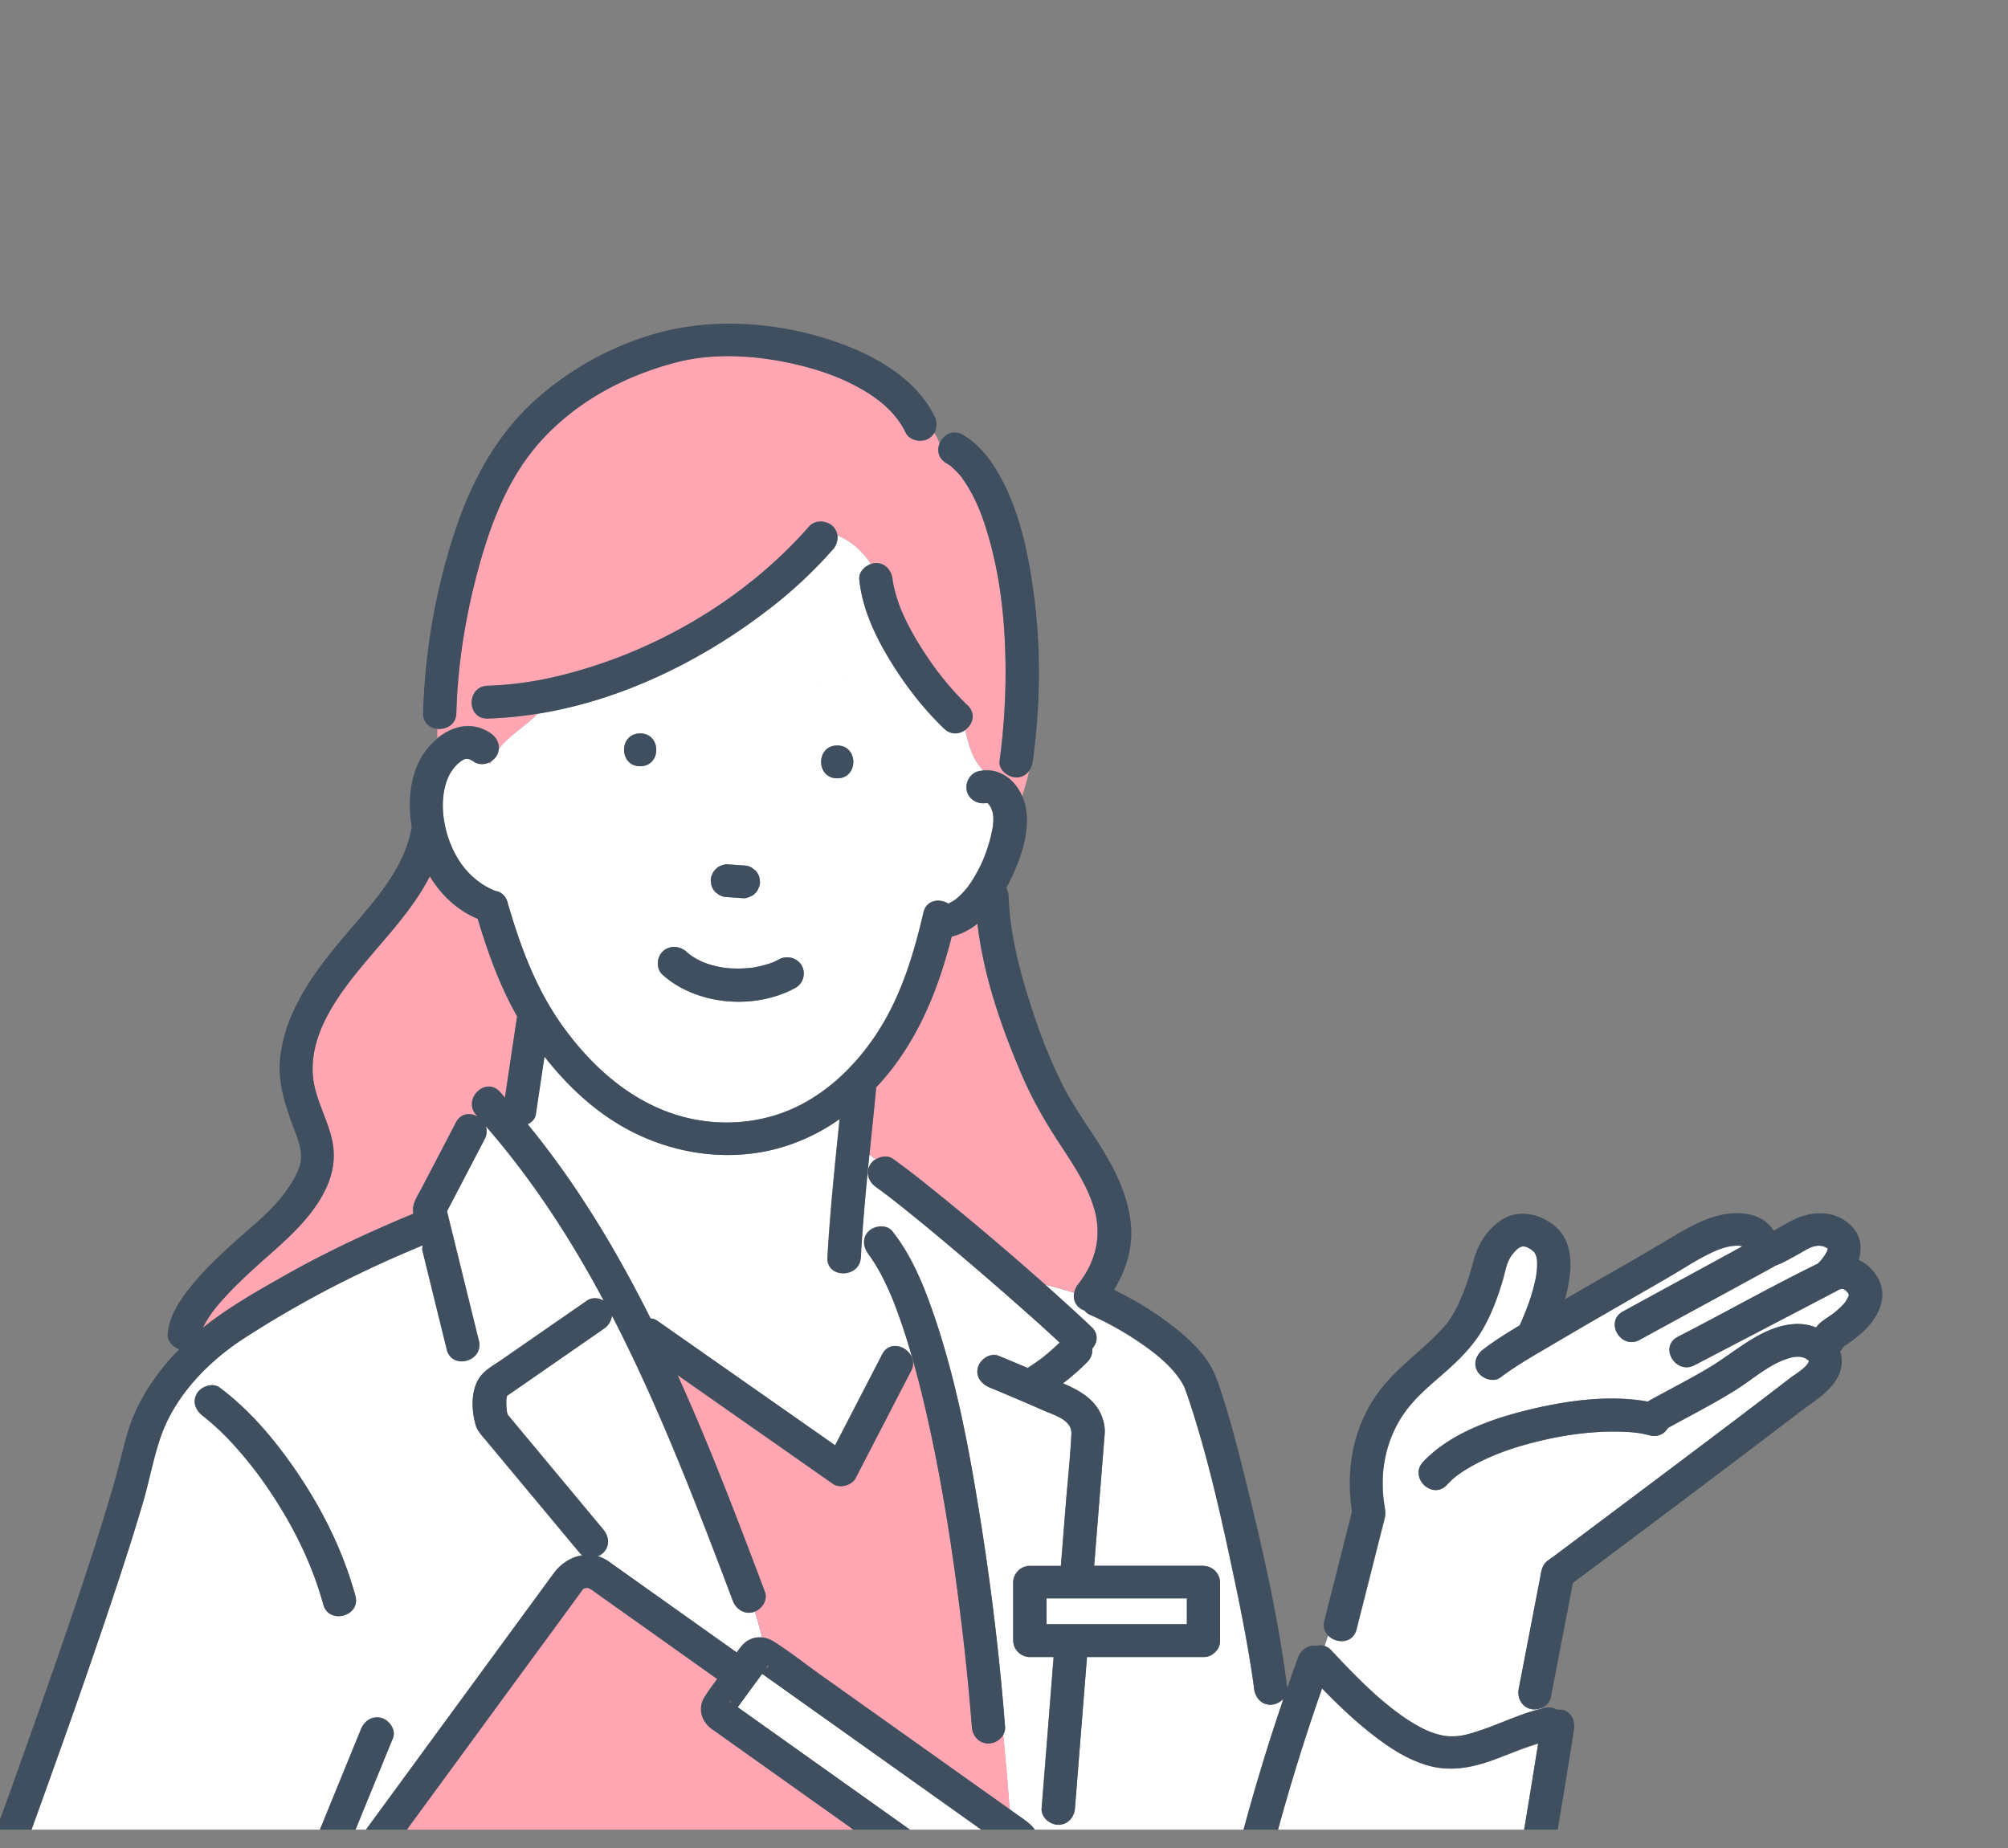 <svg xmlns="http://www.w3.org/2000/svg" width="88" height="81" fill="none"><rect width="100%" height="100%" fill="#808080" stroke="none"/><g clip-path="url(#a)"><g clip-path="url(#b)"><path fill="#fff" d="M21.288 49.342c.064.17.061.37-.044.575-.551 1.055-1.1 2.11-1.651 3.162l.114.463 1.284 5.217c.221.9-1.185 1.28-1.407.383-.087-.36-.178-.719-.265-1.078l-.814-3.312.017-.178c-.884.368-1.762.753-2.626 1.167a45.942 45.942 0 0 0-5.243 2.935c-1.555 1.02-2.979 2.501-3.598 4.266-.323.926-.498 1.915-.773 2.858-.318 1.09-.662 2.17-1.015 3.248a330.67 330.67 0 0 1-2.787 8.084 936.69 936.69 0 0 1-3.005 8.287c-.747 2.036-1.502 4.071-2.244 6.106-.236.644-.501 1.294-.67 1.961-.097.382-.14.767-.106 1.161.018.213.129.572.228.76.175.333.292.474.531.724.233.244.487.468.744.69.624.534 1.22 1.103 1.867 1.61l.01.005c.028.02.055.043.084.063.064.05.131.098.198.147.158.118.318.233.479.35.385.28.776.556 1.167.829 2.03 1.42 4.087 2.797 6.15 4.171a992.697 992.697 0 0 0 8.319 5.468c.143-.222.283-.443.426-.667 1.216-1.909 2.433-3.815 3.65-5.724.645-1.009 1.287-2.018 1.931-3.027-.32-.233-.642-.469-.965-.701l-6.82-4.954-4.297-3.122c-.242-.175-.464-.497-.336-.81.248-.61.497-1.216.747-1.826l3.227-7.896 2.022-4.948c.132-.325.415-.558.77-.523.042.003.085.009.126.02.35.095.657.523.51.886-.247.609-.495 1.216-.746 1.825-.49 1.202-.98 2.403-1.474 3.602l4.73-6.46c1.278-1.742 2.553-3.486 3.831-5.229.242-.33.484-.666.73-.994.309-.411.758-.693 1.24-.76a.549.549 0 0 1-.126-.106c-.613-.733-1.223-1.468-1.835-2.201-.744-.892-1.485-1.786-2.23-2.677-.18-.218-.414-.445-.492-.721-.202-.693-.231-1.67.288-2.234.23-.25.57-.437.85-.63l1.493-1.035c.75-.52 1.5-1.04 2.25-1.558.225-.155.525-.12.75.018-1.46-2.731-3.146-5.336-5.188-7.679l-.006.009Zm-7.12 20.982c-.49-1.788-1.324-3.46-2.362-5.002a17.027 17.027 0 0 0-1.523-1.952 11.373 11.373 0 0 0-1.389-1.314c-.315-.235-.482-.614-.263-.982.18-.308.683-.492.998-.26 1.345 1.007 2.433 2.312 3.37 3.686 1.135 1.662 2.045 3.504 2.576 5.442.245.897-1.161 1.274-1.406.382Z"/><path fill="#fff" d="M65.981 76.933c-1.126.46-2.255.8-3.469.431-.825-.25-1.555-.719-2.235-1.233-.84-.641-1.607-1.368-2.34-2.125a91.468 91.468 0 0 0-2.5 8.377c-.222.9-1.628.518-1.407-.382a89.426 89.426 0 0 1 2.183-7.44l-.023-.052a.783.783 0 0 1-.505.213c-.43 0-.683-.333-.73-.718-.029-.248-.026-.213-.055-.414-.026-.179-.053-.357-.082-.535-.061-.385-.128-.77-.195-1.156a82.858 82.858 0 0 0-.5-2.538c-.568-2.694-1.16-5.425-2.036-8.044-.055-.166-.117-.33-.178-.497-.006-.011-.006-.017-.008-.026 0-.005-.003-.005-.006-.011-.041-.075-.08-.153-.126-.224-.344-.555-.898-1.047-1.447-1.45a13.92 13.92 0 0 0-2.574-1.488.546.546 0 0 1-.218-.176.75.75 0 0 1-.269-.158c-.187-.184-.233-.408-.187-.624a20.914 20.914 0 0 0-1.269-.359c.686.612 1.366 1.227 2.034 1.857.32.302.26.687.032.943a.749.749 0 0 1-.204.575c-.336.342-.7.658-1.08.951.056.026.111.05.164.072.75.34 1.4.77 1.613 1.613.05.198.061.362.047.555l-.458 5.755h4.779c.394 0 .73.33.73.719v2.555a.654.654 0 0 1-.199.489c-.003.006-.009.009-.014.014-.01.009-.018.018-.027.023a.681.681 0 0 1-.493.193h-5.097c-.175 2.21-.35 4.421-.528 6.632-.032.388-.31.719-.73.719-.373 0-.761-.331-.73-.72l.22-2.759.306-3.872h-1.042a.736.736 0 0 1-.729-.719v-2.555c0-.388.335-.719.73-.719h1.36c.072-.9.142-1.802.215-2.702.082-1.026.196-2.056.245-3.085.03-.624-.776-.828-1.249-1.038a81.484 81.484 0 0 0-1.628-.701c-.187-.078-.373-.158-.563-.236-.04-.017-.114-.046-.143-.06-.365-.15-.624-.469-.51-.886.096-.339.533-.652.898-.503.426.176.852.354 1.278.535.201-.13.4-.264.592-.405.283-.222.555-.457.812-.707-.383-.354-.768-.705-1.156-1.053a175.49 175.49 0 0 0-3.76-3.257 99.32 99.32 0 0 0-1.813-1.492 51.31 51.31 0 0 0-.776-.612l-.079-.06-.011-.009c-.05-.037-.1-.075-.152-.112-.1-.075-.198-.147-.298-.218-.32-.228-.475-.621-.262-.984a.699.699 0 0 1 .242-.235 2.447 2.447 0 0 0-.28-.199c-.152 1.5-.292 3.002-.377 4.508-.052.923-1.51.925-1.458 0 .113-2.03.326-4.048.533-6.069a8.621 8.621 0 0 1-2.891 1.337c-2.095.512-4.31.187-6.215-.785-1.511-.77-2.786-1.957-3.83-3.288-.126.842-.252 1.684-.38 2.527-.032.204-.178.35-.359.436a38.984 38.984 0 0 1 2.139 2.884c1.21 1.805 2.276 3.694 3.247 5.628a.588.588 0 0 1 .29.098c.35.245.7.492 1.05.736 2.249 1.575 4.502 3.15 6.751 4.729l2.066-3.993c.306-.592 1.036-.385 1.27.083l.02-.037c-.17-.586-.35-1.167-.558-1.742-.11-.305-.224-.61-.35-.909-.009-.02-.014-.031-.017-.043-.006-.011-.012-.023-.02-.043-.03-.063-.056-.126-.086-.19-.055-.12-.113-.24-.172-.362a7.945 7.945 0 0 0-.569-.986c-.029-.043-.23-.307-.105-.152-.242-.308-.306-.713 0-1.018.254-.25.788-.307 1.033 0 .829 1.047 1.342 2.291 1.777 3.54 1.033 2.966 1.608 6.096 2.098 9.19a113.66 113.66 0 0 1 1.068 9 .6.6 0 0 1-.085.34c.108 1.112.202 2.21.283 3.274l.461.327c.383.274.788.538.788 1.073 0 .348-.19.586-.382.845.832.592 1.663 1.181 2.495 1.774 1.143.813 2.302 1.61 3.43 2.44.75.552.996 1.532.459 2.323-.073.106-.155.21-.23.316l-1.162 1.584-4.417 6.031c-1.99 2.717-3.98 5.436-5.973 8.153-.073.098-.143.196-.216.293.493.043 1.001.115 1.424.383.505.322.907.871.922 1.477.03 1.271-1.313 1.909-2.413 2.027-.17.017-.333.023-.499.023.257.192.514.385.765.586.507.406 1.056.9 1.068 1.593a2.322 2.322 0 0 1-.937 1.863c-.496.365-1.1.411-1.67.233a2.309 2.309 0 0 1-.381 1.23c-.339.506-.91.859-1.52.96.09.518-.038 1.061-.374 1.529-.49.685-1.173.906-1.89.874.02.314-.05.636-.214.952a1.967 1.967 0 0 1-1.534 1.041c-.616.063-1.211-.179-1.748-.449-.362-.184-.712-.385-1.085-.543l-.117.161c-.388.532-.776 1.061-1.167 1.592-.079.107-.155.213-.234.319-.554.742-1.532 1.024-2.351.501l-.879-.624c-1.995-1.42-3.991-2.84-5.99-4.258l-8.409-5.976-1.14-.811-.03 2.329c.418-.101.925.12.917.669v.067c.038 1.566-.044 3.147-.065 4.714-.05 3.522-.105 7.04-.166 10.562-.079 4.645-.163 9.291-.26 13.936-.102 4.982-.216 9.964-.347 14.943-.114 4.292-.242 8.587-.405 12.876 2.299 0 4.598-.014 6.897-.04 4.7-.052 9.401-.138 14.102-.236 2.045-.043 4.087-.089 6.13-.141l.157-2.055.928-12.051.587-7.624c.029-.388.309-.718.729-.718.373 0 .759.33.73.718-.07.92-.143 1.84-.214 2.76l-.927 12.051c-.193 2.492-.386 4.987-.575 7.48l1.254.129c-.005-.362.23-.721.704-.707l1.922.06c2.804.087 5.611.176 8.415.262l4.485.138c-.02-.679-.01-1.363-.015-2.035-.02-1.88-.035-3.761-.05-5.641-.02-2.547-.037-5.094-.052-7.638-.02-2.869-.038-5.738-.056-8.607-.017-2.854-.037-5.709-.058-8.563-.017-2.504-.038-5.005-.061-7.509a847.413 847.413 0 0 0-.064-5.445 74.67 74.67 0 0 0-.257-5.108c-.435-5.183-1.231-10.323-1.952-15.472-.306-2.193-.607-4.392-.802-6.6-.155-1.748-.26-3.513-.126-5.267.03-.388.31-.718.73-.718.256 0 .513.158.644.38.389.128.712.347 1.033.56.07-.308.417-.546.718-.546.199 0 .359.074.479.19.14.132.224.321.25.528.038.302.123.684.216 1.01a5.338 5.338 0 0 0 .92 1.88c.064.088-.012-.007.081.103.09.103.181.207.277.307.102.107.21.207.321.302.059.052.12.1.181.15l.015.011c.017.012.032.026.05.038.224.158.455.301.697.428.076.04.154.078.233.112l.09.04c.111.043.225.087.34.124.265.086.536.152.81.201.027.006.117.017.155.023l.128.014c.137.012.277.02.415.026.277.009.554-.008.828-.034h.038c.012 0 .026-.006.053-.009l.19-.031a5.79 5.79 0 0 0 .373-.08 6.68 6.68 0 0 0 .782-.251l.087-.04a5.392 5.392 0 0 0 .531-.276c.117-.07.234-.141.345-.219.04-.028.078-.054.116-.083.012-.009.088-.07.111-.086.202-.167.391-.348.566-.544.05-.054.096-.112.143-.166.015-.02.047-.064.061-.08a4.657 4.657 0 0 0 .418-.688c.029-.057.058-.118.084-.178.009-.023.035-.08.041-.104.312-.833.479-1.733.662-2.601.257-1.21.49-2.424.715-3.64.493-2.656.949-5.32 1.39-7.986.154-.931.303-1.865.454-2.797l.035-.218c-.484.146-.957.325-1.427.517l.004-.014Zm-26.099 54.042c-.94 0-.94-1.438 0-1.438s.94 1.438 0 1.438Zm0-12.606c-.94 0-.94-1.437 0-1.437s.94 1.437 0 1.437Z"/><path fill="#FFA6B2" d="M43.063 37.716c-.016.04-.016.044 0 0Z"/><path fill="#fff" d="M33.007 70.66c-.402.11-.761-.137-.898-.502a255.614 255.614 0 0 0-1.911-4.957c-1.019-2.54-2.116-5.088-3.385-7.54a.802.802 0 0 1-.356.578l-.779.54c-.96.664-1.92 1.331-2.877 1.995-.195.136-.394.268-.586.406v.014s.014-.006-.006.006c-.009.04-.02.089-.023.11 0 .014-.006.048-.006.149 0 .074 0 .152.008.227 0 .04.006.083.012.123l.026.153c0 .011.006.023.01.034.127.155.259.31.387.469 1.27 1.523 2.539 3.05 3.808 4.573.25.302.3.72 0 1.018a.69.69 0 0 1-.245.153c.125.037.25.086.37.158.108.063.207.14.307.212 1.604 1.142 3.21 2.283 4.814 3.421.201.144.403.288.604.428.102-.146.207-.293.33-.405.216-.198.504-.279.785-.253a20.549 20.549 0 0 0-.313-1.141c-.026.011-.052.023-.078.032h.002Z"/><path fill="#FFA6B2" d="M36.494 29.834c-.107.006-.05.017 0 .006.006 0 .009-.003.015-.006h-.015ZM36.506 29.83h.002l.014-.005a.028.028 0 0 1-.016.005ZM36.989 29.848s-.041-.011-.067-.014c.023.006.043.011.067.014ZM33.348 34.16v.023c-.02.102-.005.031 0-.023ZM35.992 29.956H36l.012-.01-.02.01ZM22.14 61.236a.235.235 0 0 1 .059-.031.128.128 0 0 0 .017-.02l-.075.051ZM22.227 61.159c0-.014-.005 0-.01.023 0 0 .01-.016.01-.023ZM36.918 29.833l-.023-.005c.007 0 .012.002.018.005h.005ZM35.935 29.986c.018-.008.038-.017.053-.028a.167.167 0 0 0-.053.028ZM56.188 74.51l.023.052c.012-.035.02-.07.032-.101a.817.817 0 0 1-.056.049Z"/><path fill="#fff" d="M67.075 74.897c-.402-.109-.583-.503-.51-.885l.93-4.83c.05-.256.065-.52.266-.718.096-.095.24-.181.347-.262l1.462-1.095c1.762-1.32 3.522-2.642 5.281-3.967l1.4-1.058a271.37 271.37 0 0 0 2.21-1.688c.224-.172.76-.477.822-.75a.578.578 0 0 0-.046-.04c-.015-.009-.097-.066-.123-.08a.462.462 0 0 0-.044-.018 1.142 1.142 0 0 1-.131-.037c-.251-.03-.452.023-.7.112-.768.276-1.424.868-2.107 1.3-.98.623-2.016 1.14-3.032 1.704a.69.69 0 0 1-.787.325 4.458 4.458 0 0 0-.978-.15 11.135 11.135 0 0 0-1.158-.006c-.858.04-1.707.17-2.544.363-.826.19-1.655.437-2.428.787-.344.155-.68.33-1 .532a3.52 3.52 0 0 0-.794.647c-.642.678-1.672-.342-1.033-1.018 1.228-1.296 3.157-1.94 4.864-2.334 1.587-.368 3.34-.595 4.971-.305.91-.509 1.847-.974 2.74-1.515 1.179-.713 2.355-1.863 3.817-1.886.288-.005.569.052.825.156.05-.072.108-.141.175-.199.17-.143.36-.255.537-.385.015-.008.044-.031.067-.049a2.845 2.845 0 0 0 .222-.19c.073-.066.14-.134.207-.206.024-.026.047-.058.07-.084l.01-.014c.046-.066.078-.15.125-.216l.02-.057v-.035l-.018-.054c0-.003-.005-.009-.005-.012-.032-.02-.044-.054-.03-.043l-.005-.006s-.062-.063-.097-.095c-.014-.008-.026-.017-.04-.023l-.018-.008-.035-.015h-.026c-.006 0-.024 0-.041.003a.107.107 0 0 0-.03.006l-.087.026a.118.118 0 0 1-.026.014l-.023.017a.621.621 0 0 0-.076.04.8.8 0 0 1-.164.084l-.472.25-5.567 2.907c-.829.434-1.567-.808-.736-1.242.269-.141.537-.282.806-.42 1.774-.926 3.53-1.909 5.333-2.788.137-.133.23-.253.321-.397.067-.11.117-.19.117-.265a.693.693 0 0 0-.266-.115c-.379-.063-.682.17-1.015.354-.333.184-.674.385-1.036.517-.02.015-.038.03-.058.04-1.952 1.073-3.916 2.13-5.868 3.203-.823.451-1.558-.79-.735-1.242 1.745-.957 3.493-1.903 5.237-2.857a.535.535 0 0 0-.201-.026c-.461-.012-.925.187-1.33.39-.572.288-1.112.648-1.664.967-.787.457-1.581.911-2.369 1.368-.88.509-1.762 1.018-2.637 1.535-.811.48-1.655.946-2.407 1.515-.316.239-.818.046-.998-.259-.216-.365-.05-.747.262-.983.502-.38 1.039-.718 1.587-1.043a3.99 3.99 0 0 0 .01-.026c.28-.633.53-1.288.673-1.966.053-.248.082-.495.076-.748a.887.887 0 0 0-.04-.29c0-.012-.021-.06-.03-.09-.006 0-.04-.063-.035-.063-.073-.086-.277-.241-.435-.27-.224-.037-.385.15-.52.314-.282.336-.32.724-.44 1.14-.248.846-.589 1.76-1.088 2.493-.417.61-.972 1.147-1.529 1.63-.724.63-1.432 1.216-1.92 2.053a5.367 5.367 0 0 0-.732 2.745c0 .322.023.641.076.96.029.187.058.345.02.538-.026.123-.064.247-.093.37l-.43 1.697c-.238.948-.48 1.897-.72 2.843-.16.632-.901.63-1.249.258l-.148.463a.72.72 0 0 1 .288.187c.928.995 1.94 2.044 3.023 2.82.33.236.677.457 1.042.636.035.017.195.086.207.094.056.02.108.044.164.06.13.047.268.084.405.116.02.006.093.017.14.026.04.006.105.011.12.014a2.877 2.877 0 0 0 .507-.011c.038-.006.088-.012.1-.015.116-.02.23-.049.344-.08 1.076-.293 2.057-.831 3.145-1.096v-.025a.77.77 0 0 1-.46.031h-.007Z"/><path fill="#FFA6B2" d="M47.94 52.943c-.31-1.026-.93-1.934-1.514-2.825-.633-.963-1.185-1.927-1.64-2.984-.904-2.105-1.683-4.355-1.952-6.647a2.967 2.967 0 0 1-1.126.567c-.546 2.133-1.322 4.16-2.716 5.921-.19.24-.392.472-.604.696 0 .026.005.052.002.078-.093.954-.192 1.909-.288 2.863.099.06.192.127.28.198.227-.14.534-.18.755-.023.599.426 1.173.883 1.742 1.34a132.28 132.28 0 0 1 4.928 4.171c.423.11.846.224 1.27.36a.952.952 0 0 1 .186-.391c.78-.99 1.033-2.145.677-3.326v.002ZM21.504 32.142a.771.771 0 0 1 .356.678c.487-.62 1.2-1.009 1.707-1.54-.727.115-1.456.19-2.191.21-.94.025-.937-1.412 0-1.438a15.116 15.116 0 0 0 3.189-.448c4.152-1.018 8.102-3.346 10.903-6.54.26-.296.768-.259 1.033 0 .117.115.181.256.199.4.598.235 1.103.698 1.47 1.253a.732.732 0 0 1 .216-.04c.423 0 .689.333.73.718.002.035.005.052.005.058 0 .008.003.023.01.043.01.063.023.123.034.187a6.397 6.397 0 0 0 .365 1.138c.201.477.502 1.018.794 1.489.592.952 1.269 1.828 2.083 2.607.376.363.219.84-.111 1.075.154.642.315 1.294.794 1.768.781-.071 1.406.446 1.703 1.136.114-.368.231-.742.313-1.133a.667.667 0 0 1-.572.3c-.356 0-.782-.334-.73-.72.178-1.319.269-2.647.263-3.975-.006-2.004-.204-4.027-.776-5.956-.219-.736-.458-1.383-.846-2.039a6.78 6.78 0 0 0-.28-.428c-.015-.023-.032-.043-.05-.066v-.006c-.053-.057-.102-.118-.155-.172-.09-.098-.19-.187-.288-.276-.015-.012-.024-.023-.033-.029-.005 0-.014-.006-.029-.017-.047-.029-.093-.06-.143-.09-.356-.21-.411-.569-.291-.865-.068-.164-.138-.327-.24-.451a.69.69 0 0 1-.248.244c-.32.184-.826.092-.998-.258-.39-.794-1.024-1.363-1.797-1.829-.899-.54-1.859-.885-2.886-1.135-1.715-.417-3.647-.558-5.295-.138-2.247.569-4.342 1.67-5.92 3.363-1.45 1.561-2.233 3.542-2.793 5.557-.586 2.107-.945 4.292-1.003 6.474-.015.497-.444.724-.832.687v.405c.662-.54 1.532-.759 2.334-.213l.006.012Z"/><path fill="#fff" d="M43.498 35.603c-.009-.029-.079-.218-.055-.167a.857.857 0 0 0-.172-.244l-.012-.006c-.382.078-.78-.117-.887-.503-.102-.362.125-.799.51-.885.07-.015.14-.026.208-.032-.479-.477-.64-1.127-.794-1.768-.26.187-.624.224-.922-.06-.913-.877-1.701-1.903-2.36-2.978-.669-1.09-1.226-2.283-1.357-3.56-.032-.31.222-.58.513-.678-.367-.555-.872-1.017-1.47-1.253a.79.79 0 0 1-.199.615 20.06 20.06 0 0 1-2.795 2.61c-2.903 2.243-6.445 4-10.139 4.588-.505.53-1.217.918-1.707 1.541a.673.673 0 0 1-.093.305.73.73 0 0 1-.23.23l-.036.069c0 .075-.02.052-.058-.017-.216.1-.476.112-.677-.026-.263-.178-.376-.173-.619.011a1.84 1.84 0 0 0-.536.728c-.23.586-.254 1.247-.155 1.837.216 1.313.94 2.54 2.194 3.061.012.006.018.012.03.017a.66.66 0 0 1 .554.495c.56 1.935 1.243 3.809 2.436 5.459 1.085 1.506 2.486 2.84 4.216 3.59 1.692.736 3.641.82 5.383.193 1.704-.615 3.105-1.917 4.091-3.39 1.103-1.646 1.66-3.492 2.107-5.398.128-.558.712-.624 1.094-.382.003 0 .005-.003.011-.009.067-.04.14-.075.207-.115.036-.023.07-.049.106-.072.008-.011.12-.1.134-.115.11-.103.216-.212.312-.327.003-.006.058-.078.076-.095.047-.063.09-.127.134-.19.09-.135.172-.273.251-.414.079-.14.152-.288.222-.434.02-.04.038-.083.055-.124a7.674 7.674 0 0 0 .356-1.08 6.014 6.014 0 0 0 .09-.449v-.023c0-.049.01-.098.012-.147.006-.08 0-.16 0-.241 0 .037-.017-.127-.026-.167h-.003Zm-12.286 2.722a.509.509 0 0 1 .151-.23.56.56 0 0 1 .234-.149.557.557 0 0 1 .28-.063c.029 0 .058.003.087.006l.61.043c.131 0 .254.034.368.097l.148.112c.091.09.152.196.187.317l.026.19a.528.528 0 0 1-.064.275.508.508 0 0 1-.151.23.56.56 0 0 1-.234.15.557.557 0 0 1-.28.063l-.087-.006-.61-.043a.747.747 0 0 1-.368-.098l-.149-.112a.716.716 0 0 1-.186-.316c-.01-.063-.018-.126-.027-.19a.529.529 0 0 1 .065-.276Zm-3.155-4.74c-.94 0-.94-1.437 0-1.437s.94 1.437 0 1.437Zm6.81 9.708c-1.776.98-4.31.785-5.83-.566-.294-.262-.268-.753 0-1.018.29-.285.739-.259 1.034 0l.131.112c.014.012.047.035.067.049.085.058.17.11.257.161a3.672 3.672 0 0 0 .341.164 4.119 4.119 0 0 0 .776.207l.082.014c.04.006.082.009.123.015a5.442 5.442 0 0 0 .948 0c.044-.003.084-.009.128-.012h.023c.01 0 .015-.003.033-.006.09-.017.18-.031.271-.051.18-.04.356-.09.531-.15.038-.014.079-.032.12-.043h.005c.076-.04.15-.075.222-.115.345-.19.797-.083.998.259a.723.723 0 0 1-.263.983l.003-.003Zm1.824-9.179c-.94 0-.94-1.437 0-1.437s.94 1.437 0 1.437Z"/><path fill="#FFA6B2" d="M21.502 33.425c.009-.026.023-.046.035-.07a.982.982 0 0 1-.094.055c.038.07.059.092.059.018v-.003ZM39.925 60.087c-.808 1.564-1.62 3.13-2.428 4.695-.166.325-.688.474-.998.258-.35-.244-.7-.491-1.05-.736-1.92-1.345-3.84-2.687-5.76-4.033 1.413 3.114 2.63 6.322 3.831 9.507.129.336-.113.721-.431.854.113.376.218.756.312 1.141.166.017.33.069.475.161.718.448 1.392.989 2.084 1.48l7.633 5.425.662.472a186.99 186.99 0 0 0-.283-3.275.775.775 0 0 1-.645.38c-.414 0-.7-.33-.73-.719a105.086 105.086 0 0 0-.458-4.588c-.376-3.133-.86-6.261-1.57-9.34a44.56 44.56 0 0 0-.61-2.363l-.02.037a.689.689 0 0 1-.008.644h-.006ZM20.933 40.269s-.014-.003-.02-.006c-.89-.37-1.585-1.044-2.078-1.851-.691 1.354-1.797 2.54-2.754 3.676-1.194 1.415-2.58 3.214-2.358 5.17.111.97.66 1.836.846 2.793.199 1.012-.13 1.932-.703 2.772-.767 1.13-1.823 1.937-2.821 2.857-.546.503-1.08 1.02-1.552 1.593a4.721 4.721 0 0 0-.604.925l-.006.009c1.147-.914 2.445-1.65 3.723-2.369 1.78-.997 3.627-1.857 5.511-2.639v-.011c-.078-.4.16-.725.339-1.064.166-.32.332-.635.499-.954l1.03-1.973c.213-.408.63-.434.945-.255-.017-.023-.038-.046-.055-.066-.625-.688.405-1.708 1.033-1.018.075.083.145.17.221.253l.02-.127c.17-1.127.34-2.253.505-3.38 0-.017.01-.029.015-.046-.764-1.346-1.29-2.809-1.733-4.286l-.003-.003ZM25.904 69.66c-.154-.095-.192-.075-.318-.04-.008 0-.037.028-.055.049-.006.008-.015.017-.02.026-.812 1.118-1.631 2.227-2.448 3.34l-4.966 6.781c-1.786 2.441-3.575 4.879-5.36 7.32-.447 1.089-.893 2.181-1.337 3.27.353.257.707.512 1.06.768 2.272 1.65 4.545 3.3 6.818 4.953l4.298 3.122a.92.92 0 0 1 .298.363 47.065 47.065 0 0 0 2.742 1.46c.35.172.704.336 1.062.489l.032.014s.006 0 .018.009c.032.011.061.026.093.037.08.032.16.063.243.092.128.046.256.092.388.129.12.035.245.055.364.09h.012c.053-.006.108-.003.16-.009.56-.055 1.112-.27 1.634-.469.47-.178.922-.353 1.427-.405.476-.049.963 0 1.43.103a4.977 4.977 0 0 1 1.517.619c.543.336.969.784 1.427 1.216.484.454.989.848 1.558 1.112 1.202-1.641 2.404-3.28 3.603-4.922l5.305-7.24 3.084-4.212c.084-.115.172-.23.254-.345a.26.26 0 0 0 .032-.046c.099-.161.064-.19.044-.314a.04.04 0 0 0-.006-.02c-.35-.276-.73-.52-1.091-.776l-4.937-3.51-.43.587c-.311.422-.72.632-1.198.514a.56.56 0 0 1-.28-.1.765.765 0 0 1-.187-.133c-2.133-1.515-4.266-3.033-6.396-4.548-1.17-.83-2.34-1.664-3.51-2.495l-.934-.664c-.046-.034-.096-.066-.143-.1-.478-.351-.627-.935-.294-1.44.166-.257.347-.504.53-.751l-3.518-2.501c-.584-.414-1.167-.83-1.754-1.245-.081-.057-.163-.126-.25-.178Z"/><path fill="#fff" d="m33.617 73.067-.052.072c.11-.078.18-.26.052-.072ZM32.027 74.607l.07.052c-.082-.1-.254-.176-.07-.052ZM32.883 74.064l-.551.753v.006c.321.233.648.463.975.696 1.998 1.423 4 2.843 5.998 4.266l3.493 2.484.516-.705c.184-.25.368-.5.552-.753v-.006c-.321-.233-.648-.463-.975-.695a4643.34 4643.34 0 0 1-6.054-4.307c-.884-.63-1.768-1.256-2.652-1.885l-.785-.558c-.172.236-.344.468-.517.704Z"/><path fill="#3F4F5F" d="M42.132 71.109c.184 1.526.339 3.056.458 4.588.03.388.315.719.73.719a.785.785 0 0 0 .645-.38.589.589 0 0 0 .084-.339 113.669 113.669 0 0 0-1.068-9c-.49-3.094-1.065-6.225-2.098-9.191-.434-1.248-.948-2.493-1.777-3.539-.242-.308-.776-.25-1.032 0-.307.302-.243.71 0 1.018-.126-.158.075.106.105.152a8.2 8.2 0 0 1 .569.986c.058.12.116.239.172.362.029.063.055.127.084.19.01.02.015.035.02.043.007.012.01.023.018.043.126.3.242.604.35.909.208.575.389 1.155.558 1.742.224.782.426 1.57.61 2.363.709 3.076 1.193 6.206 1.57 9.34l.002-.006Z"/><path fill="#3F4F5F" d="M52.731 68.625h-4.78l.459-5.755a1.64 1.64 0 0 0-.047-.555c-.213-.842-.863-1.274-1.613-1.613-.056-.026-.111-.049-.164-.072a10.58 10.58 0 0 0 1.08-.951.752.752 0 0 0 .204-.575c.225-.256.289-.641-.032-.943a112.694 112.694 0 0 0-2.034-1.857c-.221-.058-.446-.112-.668-.167.222.055.447.11.668.167a132.28 132.28 0 0 0-4.928-4.171 37.232 37.232 0 0 0-1.742-1.34c-.221-.158-.528-.12-.755.023.554.457.884 1.095 1.505 1.3-.621-.205-.95-.843-1.505-1.3a.726.726 0 0 0-.242.236c-.216.362-.059.756.262.983.1.072.201.144.298.218.05.038.099.075.151.112l.012.01.079.06c.26.2.52.405.776.612.61.489 1.214.989 1.812 1.492a167.677 167.677 0 0 1 3.76 3.257c.389.345.774.698 1.156 1.052-.26.25-.528.486-.81.707-.193.144-.392.276-.593.406-.426-.182-.852-.36-1.278-.535-.365-.15-.802.16-.899.503-.116.414.146.733.51.885l.144.06c.187.078.376.156.563.236.546.23 1.088.463 1.628.702.473.21 1.281.414 1.249 1.038-.05 1.029-.163 2.058-.245 3.084-.073.9-.143 1.803-.216 2.702h-1.36c-.394 0-.73.33-.73.719v2.556c0 .388.336.718.73.718h1.042l-.306 3.872-.22 2.76c-.032.388.357.719.73.719.42 0 .697-.33.73-.719.175-2.21.35-4.421.528-6.632h5.097a.681.681 0 0 0 .493-.192l.026-.023c.003-.006.009-.009.015-.015a.653.653 0 0 0 .198-.488v-2.556a.736.736 0 0 0-.73-.719l-.008-.011Zm-.73 2.555h-6.138v-1.118h6.139v1.118ZM40.953 18.243c-.873-1.771-2.837-2.789-4.654-3.372-1.981-.633-4.158-.857-6.22-.544-2.358.36-4.707 1.53-6.484 3.082-1.835 1.601-2.941 3.686-3.685 5.957a27.947 27.947 0 0 0-1.369 7.893c-.011.426.295.656.628.688.39.037.82-.19.831-.688.059-2.184.42-4.37 1.004-6.473.56-2.016 1.342-3.996 2.792-5.557 1.576-1.696 3.674-2.794 5.92-3.364 1.649-.417 3.58-.279 5.296.138 1.027.25 1.987.595 2.886 1.136.773.466 1.406 1.032 1.797 1.828.172.348.677.443.998.259.11-.063.19-.15.248-.244a.771.771 0 0 0 .014-.74h-.002ZM45.324 26.18c-.236-1.854-.624-3.78-1.564-5.427-.379-.667-.88-1.297-1.555-1.694-.45-.264-.878.003-1.027.377.152.374.292.767.75.767-.458 0-.595-.39-.75-.767-.12.296-.064.655.292.865.047.029.093.06.143.09l.03.017c.008.005.017.017.031.028.1.09.199.178.289.276.053.055.102.115.152.173v.005c.02.023.038.044.052.067.1.14.193.281.28.428.388.652.63 1.302.846 2.038.572 1.929.77 3.953.777 5.957a29.18 29.18 0 0 1-.263 3.975c-.053.386.373.719.73.719a.66.66 0 0 0 .571-.3c.114-.551.16-1.137.03-1.779.13.642.084 1.228-.03 1.78.082-.12.135-.264.158-.42.318-2.371.365-4.789.061-7.166l-.003-.009ZM42.409 30.92c-.814-.78-1.49-1.656-2.083-2.607a11.51 11.51 0 0 1-.794-1.49 6.397 6.397 0 0 1-.365-1.138 2.145 2.145 0 0 1-.035-.187.276.276 0 0 0-.008-.043c0-.008 0-.023-.006-.057-.041-.386-.306-.719-.73-.719a.699.699 0 0 0-.215.04c-.29.098-.546.368-.514.679.131 1.276.691 2.469 1.357 3.558.656 1.076 1.447 2.102 2.36 2.979.298.284.663.247.922.06-.096-.408-.192-.81-.37-1.158.178.347.274.75.37 1.158.33-.236.487-.713.111-1.075Z"/><path fill="#3F4F5F" d="M35.466 23.067c-2.8 3.19-6.752 5.519-10.904 6.54-1.047.255-2.109.42-3.189.448-.936.026-.939 1.463 0 1.437.733-.02 1.465-.095 2.192-.21.268-.278.478-.6.563-1.017-.085.42-.295.739-.563 1.017 3.694-.589 7.236-2.345 10.139-4.588a19.877 19.877 0 0 0 2.795-2.61.782.782 0 0 0 .198-.615.671.671 0 0 0-.198-.4c-.263-.258-.773-.296-1.033 0v-.002ZM36.922 29.834h-.006c.072.02.087.02.072.014-.023-.006-.043-.008-.066-.014ZM36.49 29.836s.01-.002.016-.005h-.003l-.013.005ZM35.991 29.957c-.017.012-.035.02-.052.029-.014.011-.003.008.061-.032h-.009v.003ZM36.691 32.674c-.94 0-.94 1.437 0 1.437s.94-1.437 0-1.437ZM28.054 33.582c.94 0 .94-1.437 0-1.437s-.94 1.437 0 1.437ZM32.945 38.03a.718.718 0 0 0-.368-.098l-.61-.043a.888.888 0 0 1-.087-.006.55.55 0 0 0-.28.063.517.517 0 0 0-.233.15.548.548 0 0 0-.152.23.534.534 0 0 0-.064.276l.026.19c.035.12.096.227.187.316l.148.112a.718.718 0 0 0 .368.098l.61.043.087.005a.55.55 0 0 0 .28-.063.517.517 0 0 0 .234-.15.55.55 0 0 0 .152-.23.535.535 0 0 0 .064-.275l-.026-.19a.717.717 0 0 0-.187-.316l-.149-.112Z"/><path fill="#fff" d="M45.867 70.062v1.118h6.14v-1.118h-6.14Z"/><path fill="#3F4F5F" d="M12.999 64.503c-.94-1.374-2.028-2.68-3.37-3.685-.315-.236-.817-.05-.998.258-.22.368-.053.748.262.983a11.363 11.363 0 0 1 1.39 1.314 17.037 17.037 0 0 1 1.522 1.952c1.039 1.541 1.873 3.214 2.364 5.002.245.891 1.651.515 1.406-.382-.531-1.938-1.441-3.78-2.576-5.442ZM34.868 43.293a.723.723 0 0 0 .263-.983c-.202-.342-.654-.449-.998-.259-.073.04-.149.075-.222.112h-.006c-.04.015-.079.035-.12.046-.171.06-.35.11-.53.15-.09.02-.181.034-.272.052-.014 0-.02.005-.032.005h-.023c-.044.003-.085.009-.129.012-.215.02-.434.026-.65.017a5.21 5.21 0 0 1-.298-.017c-.04-.003-.082-.009-.122-.014-.015 0-.053-.01-.082-.015a4.509 4.509 0 0 1-.619-.152c-.052-.017-.105-.038-.157-.055l-.059-.023a3.24 3.24 0 0 1-.607-.35c-.043-.038-.09-.075-.13-.113-.293-.258-.745-.284-1.034 0-.268.265-.294.756 0 1.018 1.52 1.351 4.053 1.544 5.83.566l-.003.003Z"/><path fill="#3F4F5F" d="M68.466 74.95a.677.677 0 0 0-.23-.018.714.714 0 0 0-.528-.08c-.058.011-.114.028-.172.043-1.089.264-2.069.802-3.146 1.095a4.551 4.551 0 0 1-.344.08c-.012 0-.061.01-.1.015l-.122.011a3.436 3.436 0 0 1-.385 0 1.8 1.8 0 0 1-.12-.014l-.14-.026a3.415 3.415 0 0 1-.405-.115l-.163-.06c-.01-.006-.173-.078-.208-.095a7.209 7.209 0 0 1-1.041-.635c-1.083-.776-2.095-1.826-3.023-2.82a.648.648 0 0 0-.289-.187.597.597 0 0 0-.367-.012c-.365-.049-.677.181-.8.518-.16.442-.318.888-.47 1.334-.385-3.088-1.088-6.144-1.838-9.162-.306-1.236-.624-2.473-1.012-3.686-.12-.368-.24-.747-.415-1.095-.318-.63-.852-1.173-1.389-1.627a13.697 13.697 0 0 0-2.938-1.877c.523-.865.838-1.828.741-2.87-.11-1.184-.621-2.261-1.234-3.27-.578-.952-1.26-1.849-1.76-2.846-.632-1.263-1.128-2.605-1.54-3.95-.432-1.406-.776-2.858-.825-4.33a.73.73 0 0 0-.103-.35l.073-.136c.514-1.006 1.033-2.354.759-3.495a2.461 2.461 0 0 0-.128-.383c-.298-.69-.922-1.207-1.704-1.135a1.838 1.838 0 0 0-.208.032c-.385.086-.61.523-.51.885.108.385.505.584.887.503l.012.006a.77.77 0 0 1 .172.244c-.024-.049.046.138.055.167.012.04.023.204.026.167 0 .08.003.16 0 .241l-.011.147v.023c0 .011-.006.026-.01.049-.022.135-.049.267-.08.4a6.971 6.971 0 0 1-.357 1.08l-.055.124a7.53 7.53 0 0 1-.222.434 7.48 7.48 0 0 1-.25.414c-.045.063-.088.126-.135.19a3.694 3.694 0 0 1-.388.423c-.015.014-.126.103-.134.114-.035.026-.07.049-.105.072-.068.043-.14.075-.207.115-.006.003-.006.006-.012.009-.38-.242-.963-.176-1.094.382-.444 1.906-1.004 3.751-2.107 5.399-.986 1.471-2.387 2.777-4.09 3.389-1.74.627-3.689.54-5.384-.193-1.733-.75-3.13-2.087-4.216-3.59-1.193-1.653-1.876-3.527-2.436-5.46a.663.663 0 0 0-.555-.494c-.011-.005-.017-.011-.029-.017-1.252-.52-1.978-1.748-2.194-3.062-.096-.589-.076-1.25.155-1.837.096-.241.297-.546.537-.727.242-.184.355-.192.618-.011.201.135.461.126.677.026-.11-.196-.385-.77-.817-.558.432-.213.703.362.817.558.032-.015.061-.035.093-.055.088-.198.199-.374.324-.535a.771.771 0 0 0-.356-.678c-.805-.546-1.674-.328-2.334.212-.225.182-.423.4-.59.639-.533.77-.685 1.802-.612 2.713.015.176.038.351.067.526-.3 1.837-1.672 3.29-2.842 4.666-1.339 1.575-2.672 3.312-2.917 5.416-.126 1.075.19 2.047.557 3.042.16.434.385.945.35 1.42-.03.385-.225.753-.426 1.08-.686 1.119-1.76 1.898-2.716 2.778-.607.557-1.203 1.138-1.716 1.782-.482.607-.91 1.253-.983 2.038-.03.308.218.58.507.678-.102.104-.207.205-.306.314-.683.759-1.266 1.604-1.672 2.541-.268.621-.42 1.256-.583 1.909-.24.946-.52 1.88-.809 2.814-.808 2.61-1.704 5.195-2.608 7.773a726.974 726.974 0 0 1-3.073 8.547c-.852 2.329-1.712 4.654-2.564 6.98-.683 1.857-1.8 4.016-.902 5.965.578 1.25 1.847 2.052 2.83 2.97.461.428.987.796 1.494 1.164.388.281.78.56 1.173.836-.046.069-.096.135-.143.204-.537.788-.286 1.771.461 2.317a7.1 7.1 0 0 0 .266.187l1.809 1.285 5.911 4.203c.38.27.762.54 1.14.811l8.41 5.976c1.996 1.42 3.991 2.84 5.99 4.258l.878.623c.82.524 1.797.239 2.352-.5.079-.106.154-.212.233-.319.388-.532.776-1.061 1.167-1.592l.117-.161c.374.158.72.359 1.085.543.537.27 1.133.512 1.748.448a1.954 1.954 0 0 0 1.535-1.04c.163-.317.233-.638.213-.952.718.032 1.4-.187 1.89-.874.336-.468.465-1.012.374-1.529a2.303 2.303 0 0 0 1.52-.96c.24-.357.38-.797.383-1.231.571.179 1.172.133 1.668-.232.581-.423.949-1.147.937-1.863-.012-.693-.56-1.185-1.068-1.593a28.98 28.98 0 0 0-.764-.586c.163 0 .33-.006.499-.023 1.1-.115 2.442-.756 2.413-2.027-.015-.607-.418-1.153-.922-1.478-.42-.267-.928-.342-1.424-.382l.216-.293c1.99-2.717 3.98-5.436 5.972-8.153 1.474-2.01 2.944-4.019 4.418-6.031l1.161-1.584c.076-.106.157-.207.23-.316.537-.79.295-1.771-.458-2.323-1.132-.83-2.287-1.627-3.43-2.44-.832-.593-1.664-1.182-2.496-1.774.193-.262.383-.498.383-.845 0-.535-.406-.8-.788-1.073l-.461-.327-.662-.472-7.633-5.424c-.689-.492-1.366-1.033-2.084-1.48a1.126 1.126 0 0 0-.475-.162.994.994 0 0 0-.785.253c-.125.115-.23.262-.33.405-.201-.143-.402-.287-.604-.428-1.604-1.141-3.21-2.282-4.814-3.42-.1-.073-.198-.15-.306-.214a1.796 1.796 0 0 0-.37-.158.69.69 0 0 0 .244-.152c.3-.296.251-.716 0-1.018l-3.807-4.573c-.129-.156-.26-.31-.388-.469 0-.011-.006-.023-.01-.034-.01-.05-.02-.101-.025-.153a2.921 2.921 0 0 1-.015-.5c.003-.02.015-.069.023-.11.02-.008.02-.01 0-.005v-.014s-.005.014-.014.02a.623.623 0 0 0-.059.031l.076-.051c.006-.026.012-.04.012-.026a.065.065 0 0 1-.012.026c.193-.138.391-.27.587-.406.96-.664 1.92-1.33 2.877-1.995l.779-.54a.813.813 0 0 0 .356-.578c1.269 2.452 2.366 5 3.384 7.54.657 1.645 1.287 3.3 1.911 4.956.137.363.493.613.899.504l.079-.032c.318-.132.557-.515.431-.854-1.202-3.182-2.418-6.39-3.83-9.507 1.92 1.346 3.84 2.688 5.76 4.034l1.05.735c.309.216.831.067.997-.258.809-1.564 1.62-3.13 2.428-4.695a.689.689 0 0 0 .009-.644c-.234-.465-.963-.672-1.27-.083l-2.065 3.993-6.752-4.729c-.35-.244-.7-.491-1.05-.736a.56.56 0 0 0-.29-.097c-.968-1.938-2.033-3.824-3.247-5.63a38.354 38.354 0 0 0-2.138-2.883c.18-.083.33-.23.359-.436.125-.843.25-1.685.379-2.527 1.041 1.334 2.317 2.518 3.83 3.288 1.91.972 4.12 1.297 6.216.785a8.62 8.62 0 0 0 2.891-1.337c-.207 2.021-.42 4.04-.534 6.069-.052.925 1.407.923 1.46 0 .084-1.506.224-3.007.376-4.508.096-.954.195-1.909.288-2.863 0-.026 0-.052-.003-.078.21-.224.415-.457.604-.695 1.395-1.762 2.171-3.789 2.717-5.922a2.947 2.947 0 0 0 1.126-.566c.268 2.29 1.047 4.544 1.952 6.646.455 1.058 1.007 2.018 1.64 2.984.583.891 1.205 1.802 1.514 2.826.356 1.178.102 2.334-.677 3.326a.917.917 0 0 0-.187.39.655.655 0 0 0 .187.624c.07.07.166.124.269.159a.523.523 0 0 0 .218.175c.905.397 1.78.905 2.574 1.49.551.402 1.103.896 1.447 1.448.047.075.085.15.126.224.002.006.002.009.005.012 0 .008.003.011.01.026.06.163.122.33.177.497.873 2.616 1.468 5.35 2.037 8.043.178.846.347 1.69.499 2.539.07.385.134.77.195 1.155.03.179.056.357.082.535.029.201.023.167.055.414.047.385.3.719.73.719a.783.783 0 0 0 .504-.213l.056-.049a92.38 92.38 0 0 0-2.215 7.54c-.222.9 1.185 1.283 1.407.383a91.529 91.529 0 0 1 2.5-8.377c.733.756 1.5 1.483 2.34 2.124.677.518 1.407.983 2.235 1.234 1.217.368 2.343.028 3.47-.432.47-.192.942-.373 1.426-.517l-.035.218c-.149.935-.3 1.866-.455 2.797-.44 2.665-.896 5.33-1.389 7.986-.225 1.216-.458 2.43-.715 3.64-.184.868-.35 1.768-.662 2.601-.009.023-.032.08-.04.104-.027.06-.056.118-.086.178a5.621 5.621 0 0 1-.204.368 6.08 6.08 0 0 1-.213.32l-.061.08a5.27 5.27 0 0 1-.82.796 5.304 5.304 0 0 1-.461.302 5.419 5.419 0 0 1-.531.276 6.187 6.187 0 0 1-1.243.37c-.061.012-.125.02-.19.032a.371.371 0 0 0-.052.009h-.038c-.277.026-.552.04-.829.034a4.931 4.931 0 0 1-.542-.04l-.155-.023a6.066 6.066 0 0 1-.811-.201 4.773 4.773 0 0 1-.339-.124c-.026-.011-.07-.028-.09-.04a16.623 16.623 0 0 1-.233-.112 5.72 5.72 0 0 1-.747-.466l-.015-.011a6.31 6.31 0 0 1-.502-.451 5.638 5.638 0 0 1-.277-.308c-.093-.11-.017-.015-.082-.104a5.337 5.337 0 0 1-.92-1.88 8.123 8.123 0 0 1-.215-1.009.889.889 0 0 0-.25-.529.67.67 0 0 0-.48-.19c-.3 0-.647.24-.717.547.283.187.563.368.878.471-.318-.103-.598-.284-.878-.471-.012.054-.02.112-.012.172.199 1.515.706 2.947 1.734 4.114.831.943 1.986 1.615 3.218 1.906 2.357.558 5.077-.173 6.629-2.064.72-.88 1.082-1.877 1.345-2.961.266-1.095.484-2.2.7-3.303.543-2.794 1.027-5.6 1.497-8.406.286-1.71.575-3.424.84-5.137.003-.029.01-.055.015-.083.061-.383-.1-.774-.51-.886l-.004.02ZM43.257 35.18c-.046 0-.046 0 0 0ZM8.89 58.194c.03-.06.061-.121.094-.181.151-.276.347-.544.51-.745.473-.57 1.007-1.09 1.552-1.593.995-.917 2.055-1.727 2.822-2.857.572-.84.898-1.76.703-2.771-.187-.955-.735-1.82-.846-2.794-.222-1.955 1.167-3.755 2.357-5.17.96-1.138 2.066-2.322 2.755-3.676.493.808 1.187 1.48 2.077 1.851.006 0 .015.003.02.006.441 1.478.966 2.941 1.734 4.286-.003.015-.012.03-.015.046-.17 1.127-.338 2.254-.505 3.381l-.02.127c-.076-.084-.146-.17-.222-.254-.627-.69-1.654.328-1.033 1.018.02.02.038.043.056.063.28-.29.28-.853.28-1.135 0 .285 0 .845-.28 1.135 0 0-.006.012-.009.015l.009-.012c-.315-.178-.733-.152-.946.256-.344.658-.685 1.314-1.03 1.972-.166.32-.332.636-.499.955-.177.339-.417.664-.338 1.063v.012c-1.885.782-3.732 1.638-5.512 2.639-1.277.718-2.579 1.451-3.723 2.369l.006-.01.003.004Zm-6.99 44.04c-.042-.031.023.003.052.038-.018-.012-.035-.023-.053-.038Zm24.727 17.372c.047-.023.061-.072 0 0Zm.336-.463-.283.388a.705.705 0 0 1-.056.075.053.053 0 0 1-.02.006c-.129.023-.155.063-.318-.043l-3.347-2.38c-2.51-1.783-5.015-3.568-7.525-5.35l-8.143-5.79-5.016-3.567c-.099-.072-.201-.141-.297-.213-.088-.118-.14-.155-.076-.296.017-.041.055-.081.081-.121.02-.029.041-.055.062-.083 1.085.747 2.18 1.483 3.27 2.216a779.743 779.743 0 0 0 6.554 4.344c1.342.882 2.687 1.759 4.035 2.636l.198.129c.336.219.797.058.998-.259l.975-1.526c.029.017.058.032.084.052a11.532 11.532 0 0 1 .782.546l.111.086c.134.104.266.207.397.313 1.228.987 2.401 2.044 3.554 3.114.989.92 1.972 1.851 2.9 2.831a5.555 5.555 0 0 0 1.937 1.354l.213.087c-.355.485-.712.968-1.064 1.454l-.006-.003Zm12.353-8.561v.026c-.02-.023-.008-.04 0-.026Zm1.074-4.254c.035.103-.055.195-.163.279a1.505 1.505 0 0 1-.523.244c-1.056.293-2.11-.115-3.127-.359a14.126 14.126 0 0 1-.216-.176l-1.777-1.44c-.304-.247-.736-.293-1.033 0-.257.253-.306.768 0 1.018 1.044.845 2.089 1.693 3.13 2.538.73.592 1.515 1.127 2.227 1.742.105.089.201.184.3.282.073.075.041.101.105.152 0 .023-.005.046-.005.055 0-.006-.047.198-.062.23-.084.198-.18.336-.359.417.006 0-.067.011-.128.014.117-.003-.1-.026-.166-.046-.266-.083-.318-.115-.598-.247a26.029 26.029 0 0 1-1.663-.88c-.698-.405-1.515.575-.885 1.13.304.267.604.543.896.825.134.129.347.276.377.457.02.135-.068.38-.143.509a.73.73 0 0 1-.391.31c-.1.038-.199.049-.3.058h-.018a1.606 1.606 0 0 1-.129-.032c-.446-.123-.884-.362-1.257-.629-.318-.227-.814-.055-.998.258-.216.366-.056.751.262.984.03.02.056.04.085.063l.03.02.066.052c.202.161.403.322.593.494.12.112.303.242.338.408.038.182-.064.377-.175.518-.467.601-1.517.052-2.06-.23-.837-.434-1.511.724-.735 1.242l.055.037c.026.023.056.043.082.066.146.124.3.259.414.414.105.141.158.193.09.357a.553.553 0 0 1-.285.31c-.269.121-.677-.075-.952-.21-.405-.201-.79-.428-1.21-.603-.843-.354-1.766-.604-2.53-1.119-.394-.264-.738-.721-1.082-1.075-1.988-2.018-4.085-3.984-6.323-5.732-.42-.328-.85-.664-1.31-.943l.525-.825 3.65-5.724c.12-.186.24-.373.359-.563a55.65 55.65 0 0 0 1.675.911c.644.337 1.298.659 1.97.943.56.236 1.146.492 1.764.532.978.063 1.935-.443 2.83-.747.686-.233 1.413-.193 2.171.138 1.016.442 1.701 1.397 2.574 2.049.473.354.98.644 1.54.843.511.181 1.048.204 1.582.25.327.028.808.092.922.428l-.009.003ZM50.292 87c-.073-.06-.023-.049 0 0Zm-6.119-5.976c.181.123.012.049-.07-.052l.07.052Zm-10.559-7.955c.128-.187.058-.005-.052.072.017-.023.035-.046.052-.072Zm-1.28 1.751c.183-.25.367-.5.55-.753l.517-.704.785.557c.884.63 1.768 1.257 2.652 1.886 2.02 1.435 4.038 2.869 6.054 4.306.327.233.654.463.98.696v.006c-.186.25-.37.5-.553.753l-.517.704-3.492-2.484-6-4.266c-.326-.232-.653-.462-.977-.695v-.006Zm10.763 7.641v.017l-.027-.017h.027Zm-10.997-7.8-.07-.05c-.181-.124-.012-.05.07.05Zm-6.51-5.036c.123-.034.16-.054.318.04.088.052.17.121.251.179.584.414 1.167.83 1.754 1.245l3.519 2.5c-.184.248-.365.495-.531.751-.333.506-.184 1.09.294 1.44.047.035.094.066.143.1l.934.665c1.17.83 2.34 1.664 3.51 2.495 2.133 1.515 4.266 3.033 6.396 4.548.052.049.11.095.186.132.085.06.181.09.28.1.479.119.887-.094 1.2-.514l.428-.586 4.937 3.51c.362.258.744.5 1.092.776 0 0 .005.014.005.023.024.126.059.152-.043.313-.01.015-.024.029-.032.046-.082.118-.17.23-.254.345l-3.084 4.212c-1.769 2.415-3.537 4.826-5.305 7.241-1.202 1.642-2.404 3.28-3.603 4.922-.57-.265-1.074-.659-1.558-1.113-.461-.431-.884-.88-1.427-1.216a4.9 4.9 0 0 0-1.517-.618c-.467-.103-.954-.152-1.43-.103-.505.051-.957.227-1.427.405-.522.198-1.07.414-1.634.468-.052.006-.108 0-.16.009h-.012c-.12-.032-.245-.052-.364-.089a5.898 5.898 0 0 1-.389-.129c-.081-.029-.16-.061-.242-.092l-.093-.038c-.012-.006-.018-.006-.018-.008l-.032-.015a23.872 23.872 0 0 1-1.062-.488 47.435 47.435 0 0 1-2.742-1.46.9.9 0 0 0-.298-.363l-4.298-3.122a9754.367 9754.367 0 0 1-7.878-5.72c.447-1.09.893-2.182 1.337-3.272 1.785-2.44 3.574-4.879 5.36-7.32 1.657-2.259 3.311-4.521 4.965-6.78.817-1.113 1.637-2.226 2.448-3.34.006-.01.015-.018.02-.027.021-.02.047-.049.056-.049v-.003Zm.887-12.6c-.227-.137-.528-.172-.75-.017-.75.52-1.5 1.041-2.25 1.558l-1.493 1.035c-.277.193-.616.38-.85.63-.521.563-.49 1.54-.288 2.233.079.276.312.5.493.722.744.891 1.485 1.785 2.23 2.676.612.734 1.222 1.47 1.835 2.203a.49.49 0 0 0 .125.106c-.481.069-.93.348-1.24.759-.245.33-.487.664-.73.994-1.277 1.742-2.553 3.487-3.83 5.23l-4.73 6.459c.49-1.202.98-2.403 1.473-3.602.248-.61.496-1.216.747-1.825.146-.36-.16-.791-.51-.886a.671.671 0 0 0-.126-.02c-.356-.034-.639.198-.77.523l-2.022 4.948-3.227 7.896c-.248.61-.496 1.216-.747 1.826-.128.313.093.635.335.81l4.298 3.123 6.82 4.953.965.701-1.932 3.027c-1.216 1.909-2.433 3.815-3.65 5.724-.143.221-.283.442-.426.667a989.704 989.704 0 0 1-8.318-5.468 304.546 304.546 0 0 1-6.15-4.171A84.175 84.175 0 0 1 .112 98.66l-.199-.147c-.029-.02-.055-.043-.084-.063l-.01-.006c-.647-.505-1.242-1.075-1.867-1.61a9.871 9.871 0 0 1-.744-.69 2.807 2.807 0 0 1-.53-.724c-.1-.187-.21-.546-.228-.759a3.541 3.541 0 0 1 .105-1.161c.166-.667.435-1.317.671-1.96.741-2.039 1.497-4.071 2.244-6.107 1.012-2.76 2.019-5.519 3.005-8.287.957-2.685 1.9-5.376 2.786-8.084.353-1.078.698-2.162 1.016-3.248.274-.943.45-1.932.773-2.858.619-1.765 2.042-3.248 3.598-4.266a46.378 46.378 0 0 1 5.243-2.935c.863-.414 1.739-.8 2.626-1.167l-.018.178.814 3.312.266 1.078c.222.9 1.628.517 1.406-.383l-1.284-5.217-.114-.463c.552-1.055 1.1-2.11 1.652-3.162a.685.685 0 0 0 .044-.575c2.042 2.343 3.729 4.944 5.187 7.678l.006-.008Zm16.588-19.3c-.018.04-.018.043 0 0Z"/><path fill="#3F4F5F" d="M21.764 33.124a.683.683 0 0 0 .093-.304 2.523 2.523 0 0 0-.324.535.726.726 0 0 0 .23-.23ZM81.49 55.229s-.02-.009-.031-.012c.18-.592.084-1.21-.529-1.667-.668-.494-1.51-.457-2.24-.132-.318.14-.642.35-.957.52a1.529 1.529 0 0 0-.459-.466c-.493-.31-1.079-.347-1.642-.261-.89.138-1.675.606-2.434 1.058-1.525.914-3.078 1.782-4.615 2.676a6.71 6.71 0 0 0 .178-.796c.12-.765.116-1.627-.441-2.237-.575-.63-1.605-.948-2.39-.517-.72.397-1.181 1.153-1.374 1.923-.16.638-.385 1.285-.656 1.863a5.022 5.022 0 0 1-.348.624 3.06 3.06 0 0 1-.11.158c-.01.011-.012.017-.018.026l-.006.005c-.081.101-.169.199-.26.297-.933.991-2.074 1.744-2.856 2.877-1.033 1.504-1.325 3.315-1.053 5.083-.403 1.595-.809 3.188-1.211 4.783a.663.663 0 0 0 .157.641l.435-1.345-.435 1.345c.348.368 1.089.374 1.25-.259.239-.948.48-1.897.72-2.843l.429-1.696c.032-.123.067-.247.093-.37.041-.193.012-.348-.02-.538a6.205 6.205 0 0 1-.076-.96c0-.963.242-1.91.732-2.746.49-.836 1.2-1.423 1.92-2.052.557-.486 1.112-1.02 1.529-1.63.499-.733.84-1.647 1.088-2.492.123-.417.16-.806.44-1.142.138-.164.299-.35.52-.313.16.029.362.184.435.27-.006 0 .03.063.035.063l.03.09a.887.887 0 0 1 .04.29c.006.253-.023.5-.076.747-.143.679-.39 1.334-.674 1.966l-.009.026c-.545.325-1.085.664-1.587 1.044-.312.236-.478.618-.262.983.18.302.682.495.998.259.752-.57 1.596-1.032 2.407-1.515.875-.518 1.756-1.03 2.637-1.535.79-.457 1.582-.909 2.37-1.369.55-.322 1.09-.678 1.662-.966.406-.204.867-.4 1.331-.39.09 0 .131.005.201.025-1.745.955-3.492 1.903-5.237 2.858-.82.451-.085 1.693.735 1.242 1.955-1.073 3.916-2.13 5.868-3.203.023-.011.038-.026.058-.04.362-.13.703-.334 1.036-.517.333-.184.636-.417 1.015-.354a.695.695 0 0 1 .266.115c0 .072-.05.152-.117.264a1.9 1.9 0 0 1-.32.397c-1.801.877-3.558 1.86-5.334 2.789-.269.14-.537.281-.806.42-.828.433-.093 1.672.736 1.241l5.567-2.906.472-.25a.8.8 0 0 0 .164-.084.65.65 0 0 0 .076-.04l.023-.017c.009-.006.017-.012.026-.014.03-.01.058-.018.088-.026h-.03a1.834 1.834 0 0 1-.046.02.163.163 0 0 1 .044-.02h-.01H80.693a.17.17 0 0 1 .04-.009c-.02 0-.035-.003-.032-.006.009-.005.023 0 .044.003h.003-.006s-.024.009-.041.012c.017 0 .035-.003.04-.003h.027a.312.312 0 0 0 .035.014l.018.009c.014.008.026.017.04.023.032.031.088.083.097.095.009.008.026.031.04.046v.005h-.002s.005.006.005.009c.006.02.01.037.018.055v.034a2.648 2.648 0 0 0-.02.055c-.047.069-.08.152-.126.218l-.009.015c-.023.025-.046.057-.07.083a2.79 2.79 0 0 1-.207.207c-.064.06-.131.118-.201.172-.006.003-.012.01-.02.018-.024.017-.053.04-.068.049-.18.126-.367.241-.537.385a1.037 1.037 0 0 0-.175.198 2.206 2.206 0 0 0-.825-.155c-1.462.026-2.638 1.173-3.817 1.886-.893.54-1.83 1.003-2.74 1.515-1.63-.29-3.384-.064-4.971.304-1.707.394-3.636 1.038-4.864 2.335-.64.675.388 1.693 1.033 1.017a3.52 3.52 0 0 1 .793-.647 8.094 8.094 0 0 1 1.001-.531c.77-.351 1.599-.595 2.428-.788a14.347 14.347 0 0 1 2.544-.362c.385-.018.773-.02 1.158.005.382.023.572.05.978.15a.687.687 0 0 0 .788-.325c1.015-.563 2.05-1.084 3.031-1.705.68-.434 1.34-1.023 2.107-1.299.25-.089.449-.14.7-.112.006.006.096.029.131.037a.422.422 0 0 1 .044.018c.026.014.108.072.123.08.014.014.032.026.046.04-.061.273-.6.578-.823.75-.359.277-.72.553-1.08.829-.326.25-.726.552-1.128.86l-1.4 1.057a1795.17 1795.17 0 0 1-5.282 3.967l-1.462 1.095c-.11.084-.25.167-.347.262-.198.195-.216.463-.266.719l-.93 4.83c-.073.381.108.775.51.885.146.04.31.023.461-.032.213-.08.394-.244.438-.472l.969-5.019c1.908-1.426 3.813-2.854 5.718-4.289 1.41-1.064 2.819-2.127 4.222-3.2.572-.436 1.32-.87 1.658-1.517.216-.411.23-.808.113-1.153a1 1 0 0 0 .143-.184l.01-.017c.037-.026.075-.052.113-.075.076-.049.149-.1.219-.152.21-.156.417-.316.6-.5.406-.406.719-.897.762-1.475.047-.644-.428-1.308-1.003-1.581l.003-.006Zm-1.365-.486.009.014s0-.005-.009-.014Zm.73 1.774s.008.005.02.017l-.02-.017Zm.18.187c-.005-.02-.008-.035 0-.032 0 0 .003.02.003.035V56.7l-.002.003Zm.01.043v-.006.006Zm0-.02v-.006.009-.003Z"/></g></g><defs><clipPath id="a"><path fill="#fff" d="M0 .19h88v80H0z"/></clipPath><clipPath id="b"><path fill="#fff" d="M-5 14.19h87.5v201.25H-5z"/></clipPath></defs></svg>